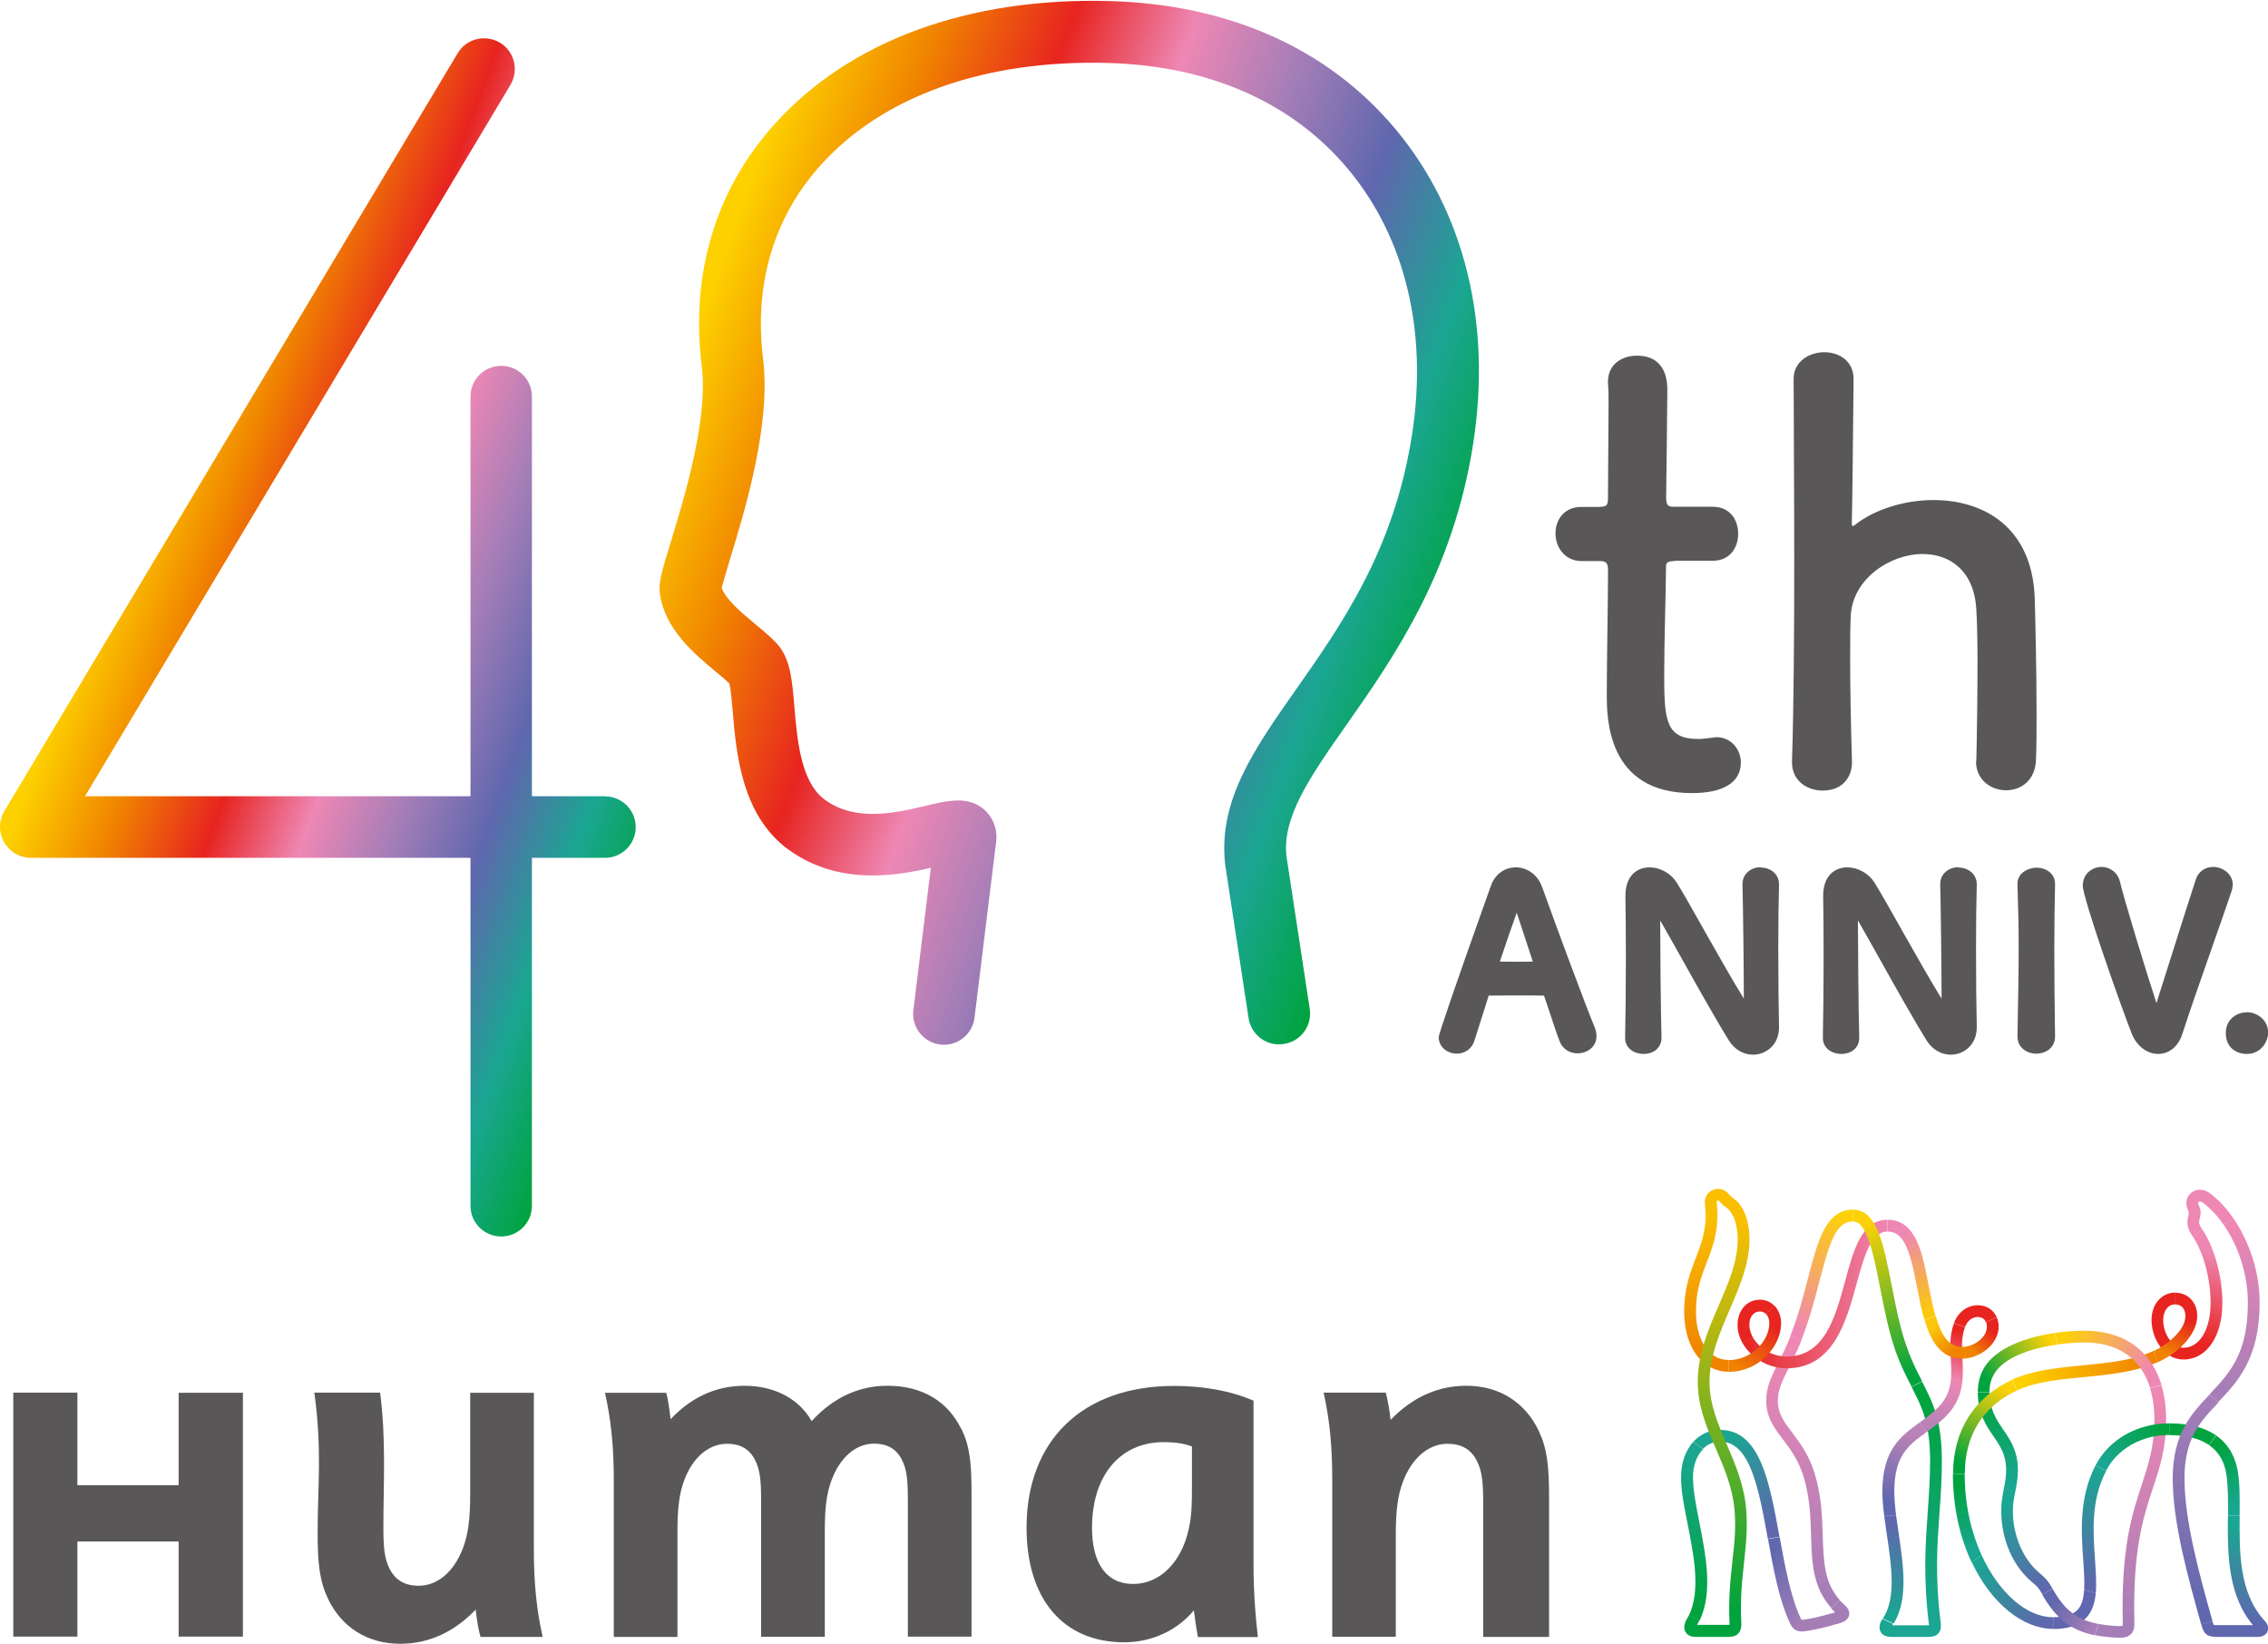 <svg width="320" height="232" viewBox="0 0 320 232" fill="none" xmlns="http://www.w3.org/2000/svg">
<g clip-path="url(#clip0_2002_623)">
<path d="M236.281 79.152C235.061 79.152 235.061 79.552 235.061 80.036C235.061 83.044 234.808 89.946 234.808 95.311C234.808 101.644 235.061 104.253 239.606 104.253C240.174 104.253 240.826 104.169 241.478 104.085C241.731 104.085 241.878 104 242.13 104C244.319 104 245.623 105.789 245.623 107.577C245.623 110.502 242.951 111.891 238.722 111.891C226.708 111.891 226.708 101.244 226.708 97.92C226.708 93.207 226.876 85.085 226.876 81.508V80.288C226.876 79.236 226.392 79.152 225.572 79.152H223.131C220.775 79.152 219.47 77.195 219.47 75.26C219.47 73.324 220.69 71.514 223.131 71.514H225.488C226.792 71.514 226.876 71.262 226.876 70.126C226.876 70.126 226.96 58.806 226.96 56.934C226.96 55.966 226.96 54.977 226.876 54.093V53.841C226.876 51.4 228.833 50.18 230.937 50.18C235.25 50.18 235.25 54.072 235.25 55.124C235.25 57.312 235.082 70.105 235.082 70.105C235.082 71.409 235.398 71.493 236.218 71.493H241.667C244.108 71.493 245.244 73.366 245.244 75.302C245.244 77.237 244.108 79.11 241.667 79.11H236.302L236.281 79.152Z" fill="#595757"/>
<path d="M278.845 107.409C278.93 104.085 279.014 98.067 279.014 93.123C279.014 89.946 278.93 87.274 278.845 85.969C278.53 80.436 275.037 78.163 271.292 78.163C266.579 78.163 261.382 81.74 261.13 86.853C261.045 88.305 261.045 90.43 261.045 93.102C261.045 96.847 261.13 101.623 261.298 107.388C261.382 109.092 260.414 111.533 257.153 111.533C254.965 111.533 252.84 110.144 252.84 107.556V107.388C253.092 99.666 253.155 88.957 253.155 78.71C253.155 68.464 253.071 58.89 253.071 53.441C253.071 51 255.259 49.696 257.384 49.696C259.509 49.696 261.529 50.916 261.529 53.504C261.445 61.226 261.361 70.967 261.277 73.724C261.277 74.039 261.277 74.208 261.445 74.208C261.529 74.208 261.613 74.123 261.845 73.955C264.454 71.935 268.578 70.547 272.807 70.547C279.708 70.547 286.778 74.208 287.093 84.517C287.177 87.442 287.346 94.68 287.346 100.676C287.346 103.201 287.346 105.473 287.261 107.178C287.177 110.102 285.157 111.491 283.032 111.491C280.907 111.491 278.803 110.018 278.803 107.43V107.346L278.845 107.409Z" fill="#595757"/>
<path d="M217.555 125.082C216.966 123.441 215.515 122.368 213.873 122.368C212.232 122.368 210.907 123.378 210.339 125.019L209.834 126.429C205.275 139.235 202.996 145.87 202.996 146.333C202.996 147.785 204.3 148.647 205.541 148.647C206.72 148.647 207.667 147.953 208.024 146.838C208.34 145.807 208.782 144.418 209.287 142.861L210.044 140.463C210.865 140.442 212.906 140.442 214.715 140.442C216.019 140.442 217.198 140.442 217.85 140.463L218.355 141.957C219.133 144.313 219.765 146.186 220.08 146.964C220.48 147.974 221.427 148.605 222.584 148.605C223.888 148.605 225.256 147.743 225.256 146.165C225.256 145.786 225.172 145.365 225.004 144.944C223.888 142.293 219.617 130.847 217.555 125.061V125.082ZM216.272 135.666H216.062C215.031 135.687 213.389 135.687 212.169 135.666C211.98 135.666 211.79 135.666 211.622 135.666C212.106 134.151 213.474 130.195 214 128.764C214.505 130.3 215.367 132.909 216.272 135.666Z" fill="#595757"/>
<path d="M248.421 122.347C247.664 122.347 246.97 122.621 246.486 123.126C246.044 123.567 245.833 124.178 245.854 124.83C245.939 127.67 246.044 137.412 246.044 140.884C244.613 138.59 242.488 134.845 240.594 131.5C238.974 128.617 237.438 125.882 236.534 124.451C235.734 123.21 234.219 122.368 232.746 122.368C231.105 122.368 229.338 123.399 229.338 126.408C229.38 128.87 229.401 131.984 229.401 135.266C229.401 139.032 229.359 143.009 229.296 146.396V146.438C229.296 147.911 230.6 148.689 231.884 148.689C233.378 148.689 234.43 147.785 234.43 146.396C234.324 142.945 234.24 133.33 234.24 129.859C234.977 131.121 236.029 133.015 237.207 135.098C239.563 139.327 242.53 144.566 243.961 146.838C244.76 148.079 246.002 148.795 247.348 148.795C249.116 148.795 251.009 147.469 251.009 144.923C250.946 142.251 250.904 138.001 250.904 133.604C250.904 130.174 250.946 127.06 251.009 124.767C251.009 123.21 249.684 122.389 248.421 122.389V122.347Z" fill="#595757"/>
<path d="M276.321 122.347C275.563 122.347 274.869 122.621 274.385 123.126C273.943 123.567 273.733 124.178 273.754 124.83C273.838 127.67 273.943 137.412 273.943 140.884C272.512 138.59 270.387 134.845 268.494 131.5C266.874 128.617 265.338 125.882 264.433 124.451C263.633 123.21 262.118 122.368 260.646 122.368C259.005 122.368 257.237 123.399 257.237 126.408C257.279 128.87 257.3 131.984 257.3 135.266C257.3 139.032 257.258 143.009 257.195 146.396V146.438C257.195 147.911 258.5 148.689 259.783 148.689C261.277 148.689 262.329 147.785 262.329 146.396C262.224 142.945 262.14 133.33 262.14 129.859C262.876 131.121 263.928 133.015 265.106 135.098C267.463 139.327 270.429 144.566 271.86 146.838C272.66 148.079 273.901 148.795 275.248 148.795C277.015 148.795 278.909 147.469 278.909 144.923C278.845 142.251 278.803 138.001 278.803 133.604C278.803 130.174 278.845 127.06 278.909 124.767C278.909 123.21 277.583 122.389 276.321 122.389V122.347Z" fill="#595757"/>
<path d="M287.325 122.411C286.841 122.411 285.873 122.6 285.221 123.252C284.821 123.673 284.61 124.241 284.653 124.851C284.758 127.797 284.821 130.722 284.821 133.604C284.821 136.97 284.758 140.442 284.695 143.703L284.653 146.228C284.653 147.806 285.978 148.648 287.304 148.648C288.629 148.648 289.955 147.827 289.955 146.228V146.186C289.892 142.146 289.849 137.875 289.849 133.772C289.849 130.595 289.892 127.502 289.955 124.704C289.955 123.21 288.65 122.411 287.346 122.411H287.325Z" fill="#595757"/>
<path d="M315.035 124.851C315.035 123.273 313.583 122.305 312.257 122.305C311.1 122.305 310.153 123 309.817 124.073C308.996 126.534 307.565 131.1 306.282 135.14C305.461 137.77 304.704 140.147 304.262 141.515C302.747 136.928 299.612 126.576 299.107 124.367C298.749 122.957 297.55 122.305 296.519 122.305C295.236 122.305 293.868 123.231 293.868 124.956C293.868 126.682 299.233 141.936 300.79 145.87C301.485 147.574 302.936 148.69 304.493 148.69C306.05 148.69 307.355 147.638 307.923 145.849C308.68 143.451 310.343 138.674 311.963 134.067C313.036 130.995 314.109 127.965 314.887 125.651C314.971 125.356 315.014 125.104 315.014 124.851H315.035Z" fill="#595757"/>
<path d="M317.012 142.819C315.561 142.819 314.046 143.829 314.046 145.723C314.046 147.911 315.645 148.69 317.012 148.69C319.053 148.69 320.021 146.901 320.021 145.681C320.021 143.913 318.464 142.798 317.012 142.798V142.819Z" fill="#595757"/>
<path d="M85.36 112.332H75.05V55.945C75.05 53.546 73.115 51.61 70.716 51.61C68.317 51.61 66.382 53.546 66.382 55.945V112.332H11.993L72.021 11.971C73.241 9.909 72.589 7.237 70.527 6.016C68.465 4.796 65.793 5.448 64.572 7.51L0.61 114.436C-0.189 115.783 -0.21 117.445 0.568 118.813C1.347 120.18 2.777 121.022 4.355 121.022H66.382V170.109C66.382 172.507 68.317 174.443 70.716 174.443C73.115 174.443 75.05 172.507 75.05 170.109V121.022H85.36C87.759 121.022 89.694 119.086 89.694 116.688C89.694 114.289 87.759 112.353 85.36 112.353V112.332Z" fill="url(#paint0_linear_2002_623)"/>
<path d="M180.462 147.343C178.358 147.343 176.506 145.807 176.169 143.661L172.866 121.99C171.835 112.985 176.927 105.726 182.818 97.331C189.341 88.052 196.726 77.511 199.229 61.31C201.481 46.834 198.283 33.516 190.203 23.858C182.334 14.432 170.552 9.236 156.16 8.878C138.949 8.436 124.642 13.528 115.868 23.206C109.198 30.57 106.358 40.038 107.663 50.622C108.799 59.879 105.159 71.809 102.992 78.921C102.529 80.436 102.024 82.119 101.834 82.939C102.36 84.559 104.78 86.579 106.59 88.073C107.705 88.999 108.736 89.862 109.598 90.787C111.492 92.828 111.765 95.858 112.081 99.708C112.481 104.442 112.986 110.334 116.373 112.816C120.75 116.035 126.451 114.668 130.617 113.679C133.815 112.922 136.824 112.185 139.097 114.436C139.686 115.026 140.969 116.625 140.485 119.255L137.498 143.577C137.203 145.955 135.036 147.659 132.658 147.364C130.281 147.07 128.576 144.903 128.871 142.525L131.333 122.432C126.325 123.589 118.204 124.957 111.197 119.823C104.633 115.005 103.875 106.252 103.391 100.445C103.265 99.056 103.118 97.226 102.907 96.426C102.424 95.942 101.729 95.374 100.993 94.764C97.942 92.218 93.776 88.746 93.103 83.739C92.892 82.182 93.376 80.604 94.66 76.396C96.638 69.936 99.92 59.122 99.015 51.695C97.395 38.523 100.993 26.657 109.409 17.378C119.95 5.743 136.593 -0.359 156.413 0.146C173.392 0.588 187.384 6.837 196.915 18.241C206.614 29.855 210.507 45.614 207.856 62.593C205.015 80.793 196.684 92.702 189.972 102.275C184.88 109.513 180.882 115.257 181.514 120.812L184.796 142.336C185.154 144.713 183.533 146.922 181.156 147.28C180.924 147.322 180.714 147.322 180.504 147.322L180.462 147.343Z" fill="url(#paint1_linear_2002_623)"/>
<path d="M259.573 225.718C257.384 223.298 257.3 220.331 257.174 216.649C257.09 213.977 257.006 210.947 255.996 207.749C255.196 205.203 253.955 203.562 252.882 202.132C251.746 200.638 250.841 199.438 250.841 197.629C250.841 196.072 251.472 194.789 252.377 193.021C252.924 191.927 253.534 190.707 254.165 189.108L252.629 188.498C252.04 190.012 251.43 191.212 250.904 192.264C249.957 194.157 249.2 195.651 249.2 197.608C249.2 199.964 250.357 201.5 251.577 203.099C252.587 204.425 253.723 205.94 254.439 208.212C255.365 211.2 255.449 213.977 255.533 216.67C255.638 220.416 255.764 223.971 258.415 226.875L259.594 225.697L259.573 225.718Z" fill="url(#paint2_linear_2002_623)"/>
<path d="M265.632 228.348C265.043 229.211 265.148 229.821 265.338 230.199C265.506 230.536 265.927 230.936 266.831 230.936H272.049C272.512 230.936 273.101 230.873 273.501 230.431C273.901 229.968 273.88 229.358 273.817 228.895C272.996 222.436 273.333 217.87 273.648 213.451C273.817 211.137 273.985 208.738 273.985 206.129C273.985 200.343 272.681 197.819 271.187 194.915L269.714 195.672C271.166 198.513 272.323 200.743 272.323 206.129C272.323 208.675 272.155 210.948 271.986 213.346C271.671 217.849 271.334 222.499 272.155 229.126C272.197 229.379 272.155 229.463 272.155 229.463C272.155 229.4 272.26 229.295 272.323 229.274C272.323 229.274 272.239 229.295 272.007 229.295H266.789C266.642 229.295 266.6 229.295 266.6 229.295C266.705 229.337 266.81 229.505 266.789 229.631C266.789 229.631 266.789 229.526 266.958 229.316C267 229.253 267.063 229.168 267.105 229.084L265.569 228.39L265.632 228.348Z" fill="url(#paint3_linear_2002_623)"/>
<path d="M245.854 189.466C246.149 189.971 246.507 190.454 246.949 190.896C248.316 192.264 250.189 193.042 252.061 193.042C258.689 193.042 260.498 186.436 261.95 181.134C263.044 177.178 263.97 173.749 266.327 173.749V172.086C262.687 172.086 261.55 176.252 260.351 180.692C258.92 185.952 257.427 191.38 252.061 191.38C250.61 191.38 249.179 190.77 248.127 189.718C247.79 189.381 247.517 189.045 247.306 188.666L245.833 189.445L245.854 189.466Z" fill="url(#paint4_linear_2002_623)"/>
<path d="M250.315 184.184C249.768 183.637 249.074 183.364 248.295 183.364C246.486 183.364 245.16 184.858 245.16 186.92C245.16 187.803 245.392 188.666 245.854 189.465L247.327 188.687C247.012 188.119 246.822 187.509 246.822 186.92C246.822 186.288 247.012 185.741 247.369 185.405C247.622 185.152 247.937 185.026 248.316 185.026C248.653 185.026 248.926 185.152 249.158 185.363L250.336 184.184H250.315Z" fill="#E72420"/>
<path d="M243.877 193.547C245.897 193.547 247.811 192.748 249.242 191.296C250.546 189.992 251.304 188.308 251.304 186.667C251.304 185.7 250.946 184.795 250.336 184.164L249.158 185.342C249.452 185.657 249.642 186.141 249.642 186.667C249.642 189.129 247.18 191.885 243.877 191.885V193.547Z" fill="url(#paint5_linear_2002_623)"/>
<path d="M271.208 194.894C270.219 192.979 269.104 190.791 268.178 187.235C267.673 185.3 267.294 183.301 266.916 181.386C265.737 175.39 264.791 170.656 261.445 170.656V172.318C263.423 172.318 264.328 176.884 265.275 181.702C265.653 183.638 266.053 185.657 266.558 187.635C267.505 191.38 268.683 193.632 269.714 195.63L271.187 194.873L271.208 194.894Z" fill="url(#paint6_linear_2002_623)"/>
<path d="M270.829 200.701C268.262 202.553 265.59 204.467 265.59 210.443C265.59 211.495 265.695 212.61 265.843 213.788H267.526C267.378 212.589 267.273 211.474 267.273 210.443C267.273 205.33 269.272 203.878 271.818 202.048L270.85 200.701H270.829Z" fill="url(#paint7_linear_2002_623)"/>
<path d="M275.71 186.646C275.058 188.35 275.142 190.097 275.248 191.801C275.374 194.199 275.5 196.451 273.522 198.492C272.681 199.354 271.734 200.049 270.829 200.701L271.797 202.047C272.765 201.353 273.775 200.638 274.7 199.649C277.162 197.082 277.015 194.22 276.889 191.717C276.805 190.118 276.72 188.624 277.246 187.256L275.689 186.667L275.71 186.646Z" fill="url(#paint8_linear_2002_623)"/>
<path d="M281.728 185.847C281.265 184.774 280.276 184.143 279.077 184.143C277.562 184.143 276.3 185.089 275.689 186.646L277.246 187.235C277.457 186.688 277.962 185.805 279.077 185.805C279.771 185.805 280.087 186.247 280.192 186.52L281.707 185.847H281.728Z" fill="#E72420"/>
<path d="M277.288 191.654C278.404 191.549 279.834 190.98 280.844 189.886C281.959 188.687 282.296 187.151 281.728 185.847L280.213 186.52C280.444 187.025 280.423 187.93 279.645 188.771C278.972 189.508 277.962 189.928 277.183 190.013L277.288 191.675V191.654Z" fill="url(#paint9_linear_2002_623)"/>
<path d="M271.523 186.162C272.407 189.213 273.838 191.675 276.889 191.675C277.015 191.675 277.162 191.675 277.309 191.654L277.204 189.991C277.099 189.991 276.994 190.013 276.889 190.013C274.911 190.013 273.88 188.371 273.122 185.657L271.544 186.162H271.523Z" fill="url(#paint10_linear_2002_623)"/>
<path d="M271.271 177.389C270.45 174.422 269.146 172.086 266.348 172.086V173.749C268.01 173.749 268.914 175.221 269.609 177.683C269.945 178.84 270.219 180.229 270.514 181.765C270.808 183.238 271.082 184.753 271.502 186.162L273.08 185.657C272.744 184.458 272.449 183.048 272.134 181.449C271.86 180.061 271.608 178.651 271.25 177.367L271.271 177.389Z" fill="url(#paint11_linear_2002_623)"/>
<path d="M265.843 213.788C265.948 214.672 266.095 215.576 266.221 216.502C266.874 220.921 267.568 225.486 265.653 228.348L267.189 229.042C269.272 225.676 268.557 220.9 267.883 216.271C267.757 215.429 267.631 214.588 267.526 213.788H265.843Z" fill="url(#paint12_linear_2002_623)"/>
<path d="M284.337 210.463C284.526 209.538 284.716 208.57 284.716 207.434C284.716 204.698 283.643 203.141 282.612 201.648C281.644 200.217 280.718 198.87 280.718 196.43H279.056C279.056 199.396 280.213 201.101 281.244 202.594C282.212 204.004 283.054 205.224 283.054 207.455C283.054 208.423 282.885 209.264 282.696 210.169L284.316 210.485L284.337 210.463Z" fill="url(#paint13_linear_2002_623)"/>
<path d="M295.572 230.683C296.351 230.852 297.192 230.936 298.118 231.02C299.36 231.104 300.138 231.062 300.643 230.557C301.148 230.073 301.169 229.4 301.148 228.832C300.896 218.564 302.432 213.956 303.778 209.896C304.725 207.034 305.63 204.341 305.63 200.238C305.63 198.492 305.398 196.872 304.956 195.42L303.357 195.862C303.757 197.166 303.967 198.639 303.967 200.238C303.967 204.067 303.147 206.529 302.221 209.37C300.832 213.578 299.254 218.333 299.507 228.874C299.507 229.274 299.486 229.379 299.465 229.421C299.465 229.4 299.507 229.358 299.528 229.337C299.465 229.379 299.212 229.442 298.223 229.379C297.424 229.316 296.709 229.231 296.077 229.105L295.572 230.704V230.683Z" fill="url(#paint14_linear_2002_623)"/>
<path d="M289.597 224.119C288.924 222.94 288.608 222.646 287.766 221.93C285.431 219.995 284 216.607 284 213.136C284 212.168 284.169 211.347 284.337 210.443L282.717 210.127C282.527 211.053 282.359 212 282.359 213.136C282.359 217.154 283.979 220.921 286.714 223.214C287.43 223.803 287.619 223.971 288.166 224.939L289.618 224.119H289.597Z" fill="url(#paint15_linear_2002_623)"/>
<path d="M280.697 196.409C280.697 195.378 280.928 194.536 281.412 193.758C282.78 191.527 286.462 190.223 290.27 189.697L289.913 188.056C285.684 188.666 281.644 190.223 280.003 192.874C279.372 193.926 279.056 195.062 279.056 196.409H280.718H280.697Z" fill="url(#paint16_linear_2002_623)"/>
<path d="M295.656 206.761C293.3 211.305 293.658 216.187 293.931 220.121C294.036 221.657 294.142 223.088 294.057 224.287L295.699 224.75C295.825 223.34 295.699 221.741 295.593 220.016C295.32 216.103 295.004 211.663 297.15 207.539L295.677 206.782L295.656 206.761Z" fill="url(#paint17_linear_2002_623)"/>
<path d="M306.071 200.806C301.548 200.806 297.55 203.079 295.656 206.761L297.129 207.518C298.749 204.383 302.179 202.447 306.071 202.447V200.785V200.806Z" fill="url(#paint18_linear_2002_623)"/>
<path d="M312.657 202.489C311.184 201.479 309.08 200.806 306.071 200.806V202.468C308.449 202.468 310.322 202.931 311.668 203.857L312.657 202.489Z" fill="#00A33E"/>
<path d="M310.574 229.147C310.974 230.557 311.31 230.936 312.952 230.936H318.506C319.495 230.936 319.832 230.41 319.916 230.178C320.021 229.947 320.189 229.337 319.537 228.663C315.897 224.75 315.96 218.943 316.002 213.809H314.34C314.298 219.237 314.235 225.381 318.317 229.779C318.359 229.821 318.38 229.863 318.38 229.863C318.359 229.821 318.338 229.673 318.38 229.526C318.443 229.379 318.569 229.295 318.611 229.274C318.611 229.274 318.569 229.274 318.485 229.274H312.93C312.573 229.274 312.341 229.274 312.257 229.232C312.278 229.232 312.341 229.274 312.362 229.316C312.32 229.232 312.236 228.937 312.152 228.727L310.553 229.168L310.574 229.147Z" fill="url(#paint19_linear_2002_623)"/>
<path d="M311.794 196.703C309.206 199.417 306.555 202.237 306.555 208.57C306.555 214.903 308.786 222.793 310.574 229.168L312.173 228.726C310.406 222.435 308.217 214.608 308.217 208.57C308.217 202.91 310.427 200.575 313.015 197.86L311.815 196.724L311.794 196.703Z" fill="url(#paint20_linear_2002_623)"/>
<path d="M305.272 190.581C306.071 191.38 307.039 191.801 308.091 191.801C309.312 191.801 310.448 191.317 311.352 190.412C312.762 188.981 313.562 186.646 313.562 183.827C313.562 180.039 312.426 175.916 310.658 173.349L309.501 174.611C310.974 176.946 311.9 180.502 311.9 183.827C311.9 187.551 310.343 190.139 308.091 190.139C307.502 190.139 306.934 189.886 306.45 189.423L305.272 190.602V190.581Z" fill="url(#paint21_linear_2002_623)"/>
<path d="M306.45 189.402C305.693 188.645 305.209 187.404 305.209 186.246C305.209 185.51 305.44 184.879 305.84 184.458C306.135 184.163 306.492 184.016 306.934 184.016V182.354C304.977 182.354 303.568 183.995 303.568 186.225C303.568 187.845 304.22 189.508 305.293 190.56L306.471 189.381L306.45 189.402Z" fill="#E72420"/>
<path d="M310.658 173.328C310.237 172.717 310.216 172.465 310.364 171.918C310.574 171.16 310.532 170.613 310.195 169.982C310.111 169.814 310.111 169.646 310.216 169.561C310.343 169.456 310.532 169.498 310.763 169.646C311.773 170.361 312.783 171.434 313.709 172.738L315.161 171.96C314.109 170.403 312.909 169.141 311.731 168.299C310.869 167.689 309.859 167.689 309.143 168.299C308.449 168.888 308.281 169.877 308.722 170.74C308.828 170.971 308.87 171.097 308.764 171.518C308.491 172.57 308.617 173.328 309.29 174.295C309.354 174.401 309.438 174.506 309.501 174.611L310.658 173.349V173.328Z" fill="#EE87B4"/>
<path d="M313.709 172.738C315.666 175.558 317.16 179.513 317.16 183.806C317.16 191.001 314.551 193.758 311.773 196.682L312.973 197.818C315.708 194.936 318.822 191.654 318.822 183.785C318.822 179.24 317.244 175.011 315.161 171.939L313.709 172.717V172.738Z" fill="url(#paint22_linear_2002_623)"/>
<path d="M316.002 213.809C316.002 211.6 316.045 209.517 315.771 207.749C315.476 205.919 314.677 203.899 312.678 202.51L311.689 203.878C313.036 204.804 313.856 206.192 314.13 208.023C314.382 209.664 314.361 211.684 314.361 213.809H316.023H316.002Z" fill="url(#paint23_linear_2002_623)"/>
<path d="M294.058 224.287C293.973 225.486 293.742 226.475 293.132 227.106C292.48 227.822 291.343 228.158 289.681 228.158V229.821C291.827 229.821 293.363 229.295 294.352 228.243C295.194 227.338 295.572 226.139 295.699 224.75L294.058 224.287Z" fill="#5F67AE"/>
<path d="M289.66 228.158C285.978 228.158 282.043 224.771 279.603 219.406L278.193 220.374C280.949 226.244 285.452 229.8 289.66 229.8V228.137V228.158Z" fill="url(#paint24_linear_2002_623)"/>
<path d="M279.603 219.427C278.13 216.208 277.204 212.273 277.204 207.939H275.542C275.542 212.715 276.552 216.944 278.172 220.395L279.582 219.427H279.603Z" fill="url(#paint25_linear_2002_623)"/>
<path d="M277.225 207.939C277.225 202.49 279.771 198.408 284.568 196.177L283.874 194.663C278.509 197.166 275.563 201.879 275.563 207.939H277.225Z" fill="url(#paint26_linear_2002_623)"/>
<path d="M293.994 194.284C297.613 193.926 301.295 193.568 304.409 192.18L303.862 190.581C300.959 191.948 297.361 192.285 293.847 192.621C290.375 192.958 286.778 193.316 283.895 194.641L284.589 196.156C287.219 194.936 290.523 194.62 294.015 194.284H293.994Z" fill="url(#paint27_linear_2002_623)"/>
<path d="M308.659 188.982C309.964 187.425 310.364 185.552 309.69 184.1C309.185 183.027 308.154 182.375 306.934 182.375V184.037C307.502 184.037 307.965 184.311 308.175 184.816C308.491 185.489 308.449 186.646 307.397 187.93C306.408 189.108 305.209 189.97 303.862 190.602L304.409 192.201C306.029 191.464 307.481 190.454 308.68 189.003L308.659 188.982Z" fill="url(#paint28_linear_2002_623)"/>
<path d="M290.27 189.676C291.575 189.487 292.879 189.402 294.121 189.402C297.066 189.402 299.402 190.265 301.106 191.948C302.137 192.979 302.894 194.284 303.378 195.82L304.977 195.378C304.409 193.547 303.504 191.99 302.284 190.77C300.285 188.771 297.466 187.74 294.121 187.74C292.753 187.74 291.343 187.845 289.934 188.035L290.291 189.676H290.27Z" fill="url(#paint29_linear_2002_623)"/>
<path d="M296.077 229.105C292.69 228.453 291.154 226.833 289.597 224.14L288.145 224.96C290.081 228.327 292.164 230.01 295.551 230.704L296.056 229.105H296.077Z" fill="url(#paint30_linear_2002_623)"/>
<path d="M240.657 171.034C240.721 173.727 240.005 175.558 239.269 177.473C238.469 179.556 237.628 181.723 237.628 185.026C237.628 187.93 238.469 190.37 240.005 191.906C241.078 192.958 242.404 193.526 243.877 193.526V191.864C242.846 191.864 241.941 191.485 241.183 190.728C239.963 189.508 239.29 187.488 239.29 185.026C239.29 182.017 240.068 180.018 240.826 178.062C241.604 176.063 242.383 174.001 242.32 170.992H240.657V171.034Z" fill="url(#paint31_linear_2002_623)"/>
<path d="M238.932 203.394C237.838 204.572 237.186 206.34 237.186 208.402C237.186 210.464 237.649 212.673 238.133 215.113C238.995 219.49 239.984 224.434 238.28 227.927L239.816 228.6C241.71 224.624 240.679 219.427 239.774 214.798C239.311 212.441 238.869 210.211 238.869 208.423C238.869 206.782 239.374 205.372 240.3 204.446L238.953 203.436L238.932 203.394Z" fill="url(#paint32_linear_2002_623)"/>
<path d="M251.072 216.797C249.663 209.054 248.337 201.732 242.698 201.732C241.205 201.732 239.9 202.342 238.932 203.394L240.279 204.404C240.952 203.731 241.794 203.373 242.698 203.373C246.949 203.373 248.148 210.043 249.431 217.091L251.072 216.797Z" fill="url(#paint33_linear_2002_623)"/>
<path d="M238.28 227.906C238.217 228.053 238.133 228.2 238.049 228.327C237.88 228.621 237.375 229.484 237.817 230.241C238.006 230.557 238.385 230.936 239.269 230.936H243.856C244.297 230.936 244.866 230.873 245.265 230.452C245.686 230.01 245.707 229.4 245.686 228.874C245.518 225.633 245.791 223.025 246.065 220.5C246.338 218.017 246.591 215.681 246.38 213.009C246.107 209.538 244.845 206.613 243.645 203.794C242.383 200.869 241.205 198.113 241.205 194.957C241.205 191.359 242.656 188.014 244.045 184.773C245.413 181.596 246.843 178.314 246.843 174.864C246.843 172.844 246.338 171.013 245.434 169.877C245.076 169.414 244.76 169.204 244.508 169.014C244.424 168.951 244.34 168.888 244.255 168.804C244.15 168.72 244.066 168.636 243.982 168.53C243.94 168.467 243.877 168.404 243.814 168.341C243.245 167.731 242.383 167.563 241.625 167.899C240.889 168.236 240.468 168.993 240.552 169.814C240.594 170.235 240.615 170.634 240.636 171.013H242.299C242.299 170.55 242.257 170.108 242.214 169.646C242.214 169.519 242.236 169.435 242.32 169.393C242.362 169.372 242.488 169.351 242.593 169.456C242.635 169.498 242.677 169.54 242.719 169.604C242.825 169.73 242.951 169.877 243.161 170.045C243.288 170.151 243.414 170.235 243.519 170.319C243.729 170.487 243.898 170.592 244.108 170.887C244.781 171.729 245.181 173.222 245.181 174.843C245.181 177.956 243.898 180.944 242.53 184.1C241.057 187.488 239.542 191.001 239.542 194.957C239.542 198.45 240.847 201.5 242.13 204.446C243.288 207.139 244.487 209.938 244.739 213.136C244.95 215.66 244.697 217.912 244.424 220.31C244.15 222.898 243.856 225.57 244.024 228.937C244.024 229.252 244.024 229.358 244.024 229.358C244.024 229.316 244.108 229.231 244.171 229.21C244.171 229.21 244.108 229.231 243.877 229.231H239.29C239.164 229.231 239.101 229.231 239.101 229.231C239.206 229.273 239.332 229.442 239.311 229.547C239.311 229.547 239.311 229.421 239.5 229.126C239.606 228.937 239.711 228.747 239.795 228.558L238.259 227.885L238.28 227.906Z" fill="url(#paint34_linear_2002_623)"/>
<path d="M254.144 189.108C255.301 186.162 256.059 183.259 256.732 180.692C258.121 175.348 259.026 172.318 261.466 172.318V170.656C257.637 170.656 256.522 174.906 255.112 180.271C254.46 182.796 253.723 185.657 252.587 188.498L254.123 189.108H254.144Z" fill="url(#paint35_linear_2002_623)"/>
<path d="M249.452 217.112C250.21 221.341 251.009 225.697 252.545 228.979C253.029 230.01 253.597 230.305 254.818 230.115C256.879 229.8 258.794 229.232 259.762 228.937C260.414 228.727 260.793 228.369 260.898 227.885C261.003 227.38 260.793 226.896 260.246 226.412C259.993 226.202 259.762 225.97 259.552 225.739L258.373 226.917C258.605 227.17 258.857 227.422 259.131 227.654C259.257 227.759 259.278 227.822 259.278 227.822C259.194 227.675 259.278 227.38 259.404 227.296C259.404 227.296 259.362 227.317 259.257 227.359C258.331 227.654 256.501 228.201 254.565 228.495C254.228 228.537 254.123 228.537 254.123 228.537C254.123 228.537 254.186 228.558 254.207 228.579C254.207 228.579 254.165 228.516 254.06 228.306C252.629 225.234 251.851 220.963 251.093 216.839L249.452 217.133V217.112Z" fill="url(#paint36_linear_2002_623)"/>
<path d="M25.206 196.493V209.538H10.92V196.472H1.873V230.893H10.92V217.47H25.206V230.893H34.274V196.493H25.206Z" fill="#595757"/>
<path d="M177.474 230.936C177.116 227.906 176.864 224.392 176.864 220.794V197.608C173.708 196.24 169.836 195.525 165.67 195.525C152.625 195.525 144.841 203.331 144.841 215.513C144.841 225.633 150.038 231.693 158.601 231.693C162.556 231.693 166.133 229.989 168.448 227.19C168.616 228.516 168.826 229.968 169.016 230.957H177.474V230.936ZM168.174 209.79C168.174 211.894 168.174 213.683 167.732 215.681C166.743 220.289 163.735 223.466 159.884 223.466C156.034 223.466 154.077 220.458 154.077 215.555C154.077 208.065 158.117 203.457 164.177 203.457C165.818 203.457 167.059 203.646 168.174 204.067V209.79Z" fill="#595757"/>
<path d="M196.936 230.936V216.565C196.936 213.072 197.231 210.947 197.925 209.096C199.187 205.708 201.544 203.689 204.258 203.689C206.152 203.689 207.519 204.446 208.34 206.024C209.139 207.56 209.266 209.18 209.266 212.105V230.936H218.565V211.242C218.565 206.697 218.271 204.32 217.092 201.837C215.199 197.881 211.601 195.504 206.888 195.504C202.911 195.504 199.293 197.103 196.2 200.322C196.073 199.018 195.8 197.545 195.526 196.472H186.753C187.573 200.154 187.973 203.836 187.973 208.78V230.915H196.957L196.936 230.936Z" fill="#595757"/>
<path d="M135.604 201.563C133.752 197.776 130.218 195.504 125.21 195.504C121.17 195.504 117.572 197.166 114.522 200.49C112.691 197.271 109.177 195.504 105.054 195.504C100.93 195.504 97.458 197.208 94.618 200.217C94.47 198.933 94.26 197.44 94.007 196.493H85.36C86.181 200.175 86.601 203.857 86.601 208.801V230.936H95.585V216.018C95.585 212.673 95.859 210.653 96.532 208.864C97.732 205.603 100.004 203.689 102.592 203.689C104.422 203.689 105.706 204.404 106.505 205.919C107.263 207.392 107.389 208.949 107.389 211.726V230.915H116.373V215.997C116.373 212.652 116.647 210.632 117.32 208.843C118.519 205.582 120.771 203.667 123.337 203.667C125.147 203.667 126.451 204.383 127.23 205.898C127.987 207.371 128.093 208.928 128.093 211.705V230.893H137.077V210.527C137.077 206.171 136.782 203.899 135.625 201.542L135.604 201.563Z" fill="#595757"/>
<path d="M44.353 196.472C45.468 204.656 44.816 209.706 44.816 216.165C44.816 220.71 45.11 223.088 46.288 225.57C48.182 229.526 51.78 231.903 56.472 231.903C60.427 231.903 64.025 230.304 67.118 227.085C67.244 228.39 67.497 229.862 67.791 230.935H76.565C75.745 227.253 75.324 223.571 75.324 218.627V196.493H66.34V210.863C66.34 214.356 66.045 216.46 65.351 218.332C64.088 221.72 61.753 223.719 59.06 223.719C57.166 223.719 55.82 222.961 54.999 221.383C54.2 219.847 54.094 218.227 54.094 215.303C54.094 209.474 54.494 203.057 53.631 196.472H44.332H44.353Z" fill="#595757"/>
</g>
<defs>
<linearGradient id="paint0_linear_2002_623" x1="16.474" y1="70.631" x2="100.425" y2="101.181" gradientUnits="userSpaceOnUse">
<stop offset="0.02" stop-color="#FDD100"/>
<stop offset="0.17" stop-color="#F08300"/>
<stop offset="0.32" stop-color="#E72420"/>
<stop offset="0.46" stop-color="#EE87B4"/>
<stop offset="0.59" stop-color="#A67EB7"/>
<stop offset="0.73" stop-color="#5F67AE"/>
<stop offset="0.87" stop-color="#1AA692"/>
<stop offset="1" stop-color="#00A33E"/>
</linearGradient>
<linearGradient id="paint1_linear_2002_623" x1="93.061" y1="53.252" x2="203.164" y2="93.333" gradientUnits="userSpaceOnUse">
<stop offset="0.02" stop-color="#FDD100"/>
<stop offset="0.17" stop-color="#F08300"/>
<stop offset="0.32" stop-color="#E72420"/>
<stop offset="0.46" stop-color="#EE87B4"/>
<stop offset="0.59" stop-color="#A67EB7"/>
<stop offset="0.73" stop-color="#5F67AE"/>
<stop offset="0.87" stop-color="#1AA692"/>
<stop offset="1" stop-color="#00A33E"/>
</linearGradient>
<linearGradient id="paint2_linear_2002_623" x1="251.114" y1="189.949" x2="256.48" y2="225.339" gradientUnits="userSpaceOnUse">
<stop stop-color="#EE87B4"/>
<stop offset="1" stop-color="#A67EB7"/>
</linearGradient>
<linearGradient id="paint3_linear_2002_623" x1="269.693" y1="227.969" x2="272.702" y2="197.755" gradientUnits="userSpaceOnUse">
<stop stop-color="#1AA692"/>
<stop offset="1" stop-color="#00A33E"/>
</linearGradient>
<linearGradient id="paint4_linear_2002_623" x1="245.854" y1="182.564" x2="266.348" y2="182.564" gradientUnits="userSpaceOnUse">
<stop stop-color="#E72420"/>
<stop offset="1" stop-color="#EE87B4"/>
</linearGradient>
<linearGradient id="paint5_linear_2002_623" x1="245.392" y1="193.106" x2="250.147" y2="187.067" gradientUnits="userSpaceOnUse">
<stop stop-color="#F08300"/>
<stop offset="1" stop-color="#E72420"/>
</linearGradient>
<linearGradient id="paint6_linear_2002_623" x1="262.939" y1="172.739" x2="270.324" y2="193.8" gradientUnits="userSpaceOnUse">
<stop stop-color="#FDD108"/>
<stop offset="1" stop-color="#00A33E"/>
</linearGradient>
<linearGradient id="paint7_linear_2002_623" x1="269.504" y1="202.384" x2="266.684" y2="212.042" gradientUnits="userSpaceOnUse">
<stop stop-color="#BA83B7"/>
<stop offset="1" stop-color="#5F67AE"/>
</linearGradient>
<linearGradient id="paint8_linear_2002_623" x1="277.373" y1="188.077" x2="272.912" y2="200.848" gradientUnits="userSpaceOnUse">
<stop stop-color="#E72420"/>
<stop offset="0.5" stop-color="#EE87B4"/>
<stop offset="1" stop-color="#BA83B7"/>
</linearGradient>
<linearGradient id="paint9_linear_2002_623" x1="278.446" y1="190.644" x2="280.823" y2="187.74" gradientUnits="userSpaceOnUse">
<stop stop-color="#F08300"/>
<stop offset="1" stop-color="#E72420"/>
</linearGradient>
<linearGradient id="paint10_linear_2002_623" x1="272.723" y1="187.025" x2="275.731" y2="190.56" gradientUnits="userSpaceOnUse">
<stop stop-color="#FCC80E"/>
<stop offset="1" stop-color="#F08300"/>
</linearGradient>
<linearGradient id="paint11_linear_2002_623" x1="272.365" y1="184.921" x2="268.304" y2="174.127" gradientUnits="userSpaceOnUse">
<stop stop-color="#FCC80E"/>
<stop offset="1" stop-color="#EE87B4"/>
</linearGradient>
<linearGradient id="paint12_linear_2002_623" x1="267.252" y1="214.945" x2="267.042" y2="228.116" gradientUnits="userSpaceOnUse">
<stop stop-color="#5F67AE"/>
<stop offset="1" stop-color="#1AA692"/>
</linearGradient>
<linearGradient id="paint13_linear_2002_623" x1="284.042" y1="209.201" x2="280.297" y2="196.829" gradientUnits="userSpaceOnUse">
<stop stop-color="#1AA692"/>
<stop offset="1" stop-color="#00A33E"/>
</linearGradient>
<linearGradient id="paint14_linear_2002_623" x1="305.566" y1="196.956" x2="298.602" y2="228.937" gradientUnits="userSpaceOnUse">
<stop stop-color="#EE87B4"/>
<stop offset="1" stop-color="#A67EB7"/>
</linearGradient>
<linearGradient id="paint15_linear_2002_623" x1="287.619" y1="224.455" x2="283.159" y2="212.21" gradientUnits="userSpaceOnUse">
<stop stop-color="#5F67AE"/>
<stop offset="1" stop-color="#1AA692"/>
</linearGradient>
<linearGradient id="paint16_linear_2002_623" x1="288.692" y1="188.434" x2="280.087" y2="194.557" gradientUnits="userSpaceOnUse">
<stop stop-color="#FDD108"/>
<stop offset="1" stop-color="#00A33E"/>
</linearGradient>
<linearGradient id="paint17_linear_2002_623" x1="294.373" y1="223.509" x2="295.72" y2="207.623" gradientUnits="userSpaceOnUse">
<stop stop-color="#5F67AE"/>
<stop offset="1" stop-color="#1AA692"/>
</linearGradient>
<linearGradient id="paint18_linear_2002_623" x1="296.709" y1="206.129" x2="304.788" y2="201.353" gradientUnits="userSpaceOnUse">
<stop stop-color="#1AA692"/>
<stop offset="1" stop-color="#00A33E"/>
</linearGradient>
<linearGradient id="paint19_linear_2002_623" x1="315.476" y1="228.706" x2="318.38" y2="215.934" gradientUnits="userSpaceOnUse">
<stop stop-color="#5F67AE"/>
<stop offset="1" stop-color="#1AA692"/>
</linearGradient>
<linearGradient id="paint20_linear_2002_623" x1="309.838" y1="197.987" x2="309.438" y2="227.779" gradientUnits="userSpaceOnUse">
<stop stop-color="#A67EB7"/>
<stop offset="1" stop-color="#5F67AE"/>
</linearGradient>
<linearGradient id="paint21_linear_2002_623" x1="309.101" y1="189.381" x2="311.815" y2="176.42" gradientUnits="userSpaceOnUse">
<stop stop-color="#E72420"/>
<stop offset="1" stop-color="#EE87B4"/>
</linearGradient>
<linearGradient id="paint22_linear_2002_623" x1="316.781" y1="173.58" x2="314.698" y2="195.904" gradientUnits="userSpaceOnUse">
<stop stop-color="#EE87B4"/>
<stop offset="1" stop-color="#A67EB7"/>
</linearGradient>
<linearGradient id="paint23_linear_2002_623" x1="315.666" y1="212.694" x2="312.973" y2="203.646" gradientUnits="userSpaceOnUse">
<stop stop-color="#1AA692"/>
<stop offset="1" stop-color="#00A33E"/>
</linearGradient>
<linearGradient id="paint24_linear_2002_623" x1="288.271" y1="229.274" x2="278.803" y2="220.963" gradientUnits="userSpaceOnUse">
<stop stop-color="#5F67AE"/>
<stop offset="1" stop-color="#1AA692"/>
</linearGradient>
<linearGradient id="paint25_linear_2002_623" x1="278.298" y1="218.859" x2="276.447" y2="209.517" gradientUnits="userSpaceOnUse">
<stop stop-color="#1AA692"/>
<stop offset="1" stop-color="#00A33E"/>
</linearGradient>
<linearGradient id="paint26_linear_2002_623" x1="282.591" y1="195.694" x2="276.152" y2="206.193" gradientUnits="userSpaceOnUse">
<stop stop-color="#FDD108"/>
<stop offset="1" stop-color="#00A33E"/>
</linearGradient>
<linearGradient id="paint27_linear_2002_623" x1="285.284" y1="195.041" x2="302.936" y2="191.822" gradientUnits="userSpaceOnUse">
<stop stop-color="#FDD100"/>
<stop offset="1" stop-color="#F08300"/>
</linearGradient>
<linearGradient id="paint28_linear_2002_623" x1="305.566" y1="191.001" x2="307.86" y2="185.847" gradientUnits="userSpaceOnUse">
<stop stop-color="#F08300"/>
<stop offset="1" stop-color="#E72420"/>
</linearGradient>
<linearGradient id="paint29_linear_2002_623" x1="291.596" y1="187.656" x2="303.547" y2="193.568" gradientUnits="userSpaceOnUse">
<stop stop-color="#FDD108"/>
<stop offset="1" stop-color="#EE87B4"/>
</linearGradient>
<linearGradient id="paint30_linear_2002_623" x1="294.962" y1="229.989" x2="289.66" y2="225.718" gradientUnits="userSpaceOnUse">
<stop stop-color="#A67EB7"/>
<stop offset="1" stop-color="#5F67AE"/>
</linearGradient>
<linearGradient id="paint31_linear_2002_623" x1="239.374" y1="172.234" x2="241.247" y2="191.128" gradientUnits="userSpaceOnUse">
<stop stop-color="#FABF00"/>
<stop offset="1" stop-color="#F08300"/>
</linearGradient>
<linearGradient id="paint32_linear_2002_623" x1="238.974" y1="204.53" x2="239.08" y2="226.959" gradientUnits="userSpaceOnUse">
<stop stop-color="#1AA692"/>
<stop offset="1" stop-color="#00A33E"/>
</linearGradient>
<linearGradient id="paint33_linear_2002_623" x1="251.157" y1="214.651" x2="242.846" y2="203.436" gradientUnits="userSpaceOnUse">
<stop stop-color="#5F67AE"/>
<stop offset="1" stop-color="#1AA692"/>
</linearGradient>
<linearGradient id="paint34_linear_2002_623" x1="244.255" y1="172.107" x2="241.878" y2="227.401" gradientUnits="userSpaceOnUse">
<stop stop-color="#FABF00"/>
<stop offset="1" stop-color="#00A33E"/>
</linearGradient>
<linearGradient id="paint35_linear_2002_623" x1="260.225" y1="171.434" x2="252.966" y2="187.425" gradientUnits="userSpaceOnUse">
<stop stop-color="#FDD108"/>
<stop offset="1" stop-color="#EE87B4"/>
</linearGradient>
<linearGradient id="paint36_linear_2002_623" x1="256.122" y1="227.464" x2="248.947" y2="219.532" gradientUnits="userSpaceOnUse">
<stop stop-color="#A67EB7"/>
<stop offset="1" stop-color="#5F67AE"/>
</linearGradient>
<clipPath id="clip0_2002_623">
<rect width="320" height="231.779" fill="white" transform="translate(0 0.125)"/>
</clipPath>
</defs>
</svg>
